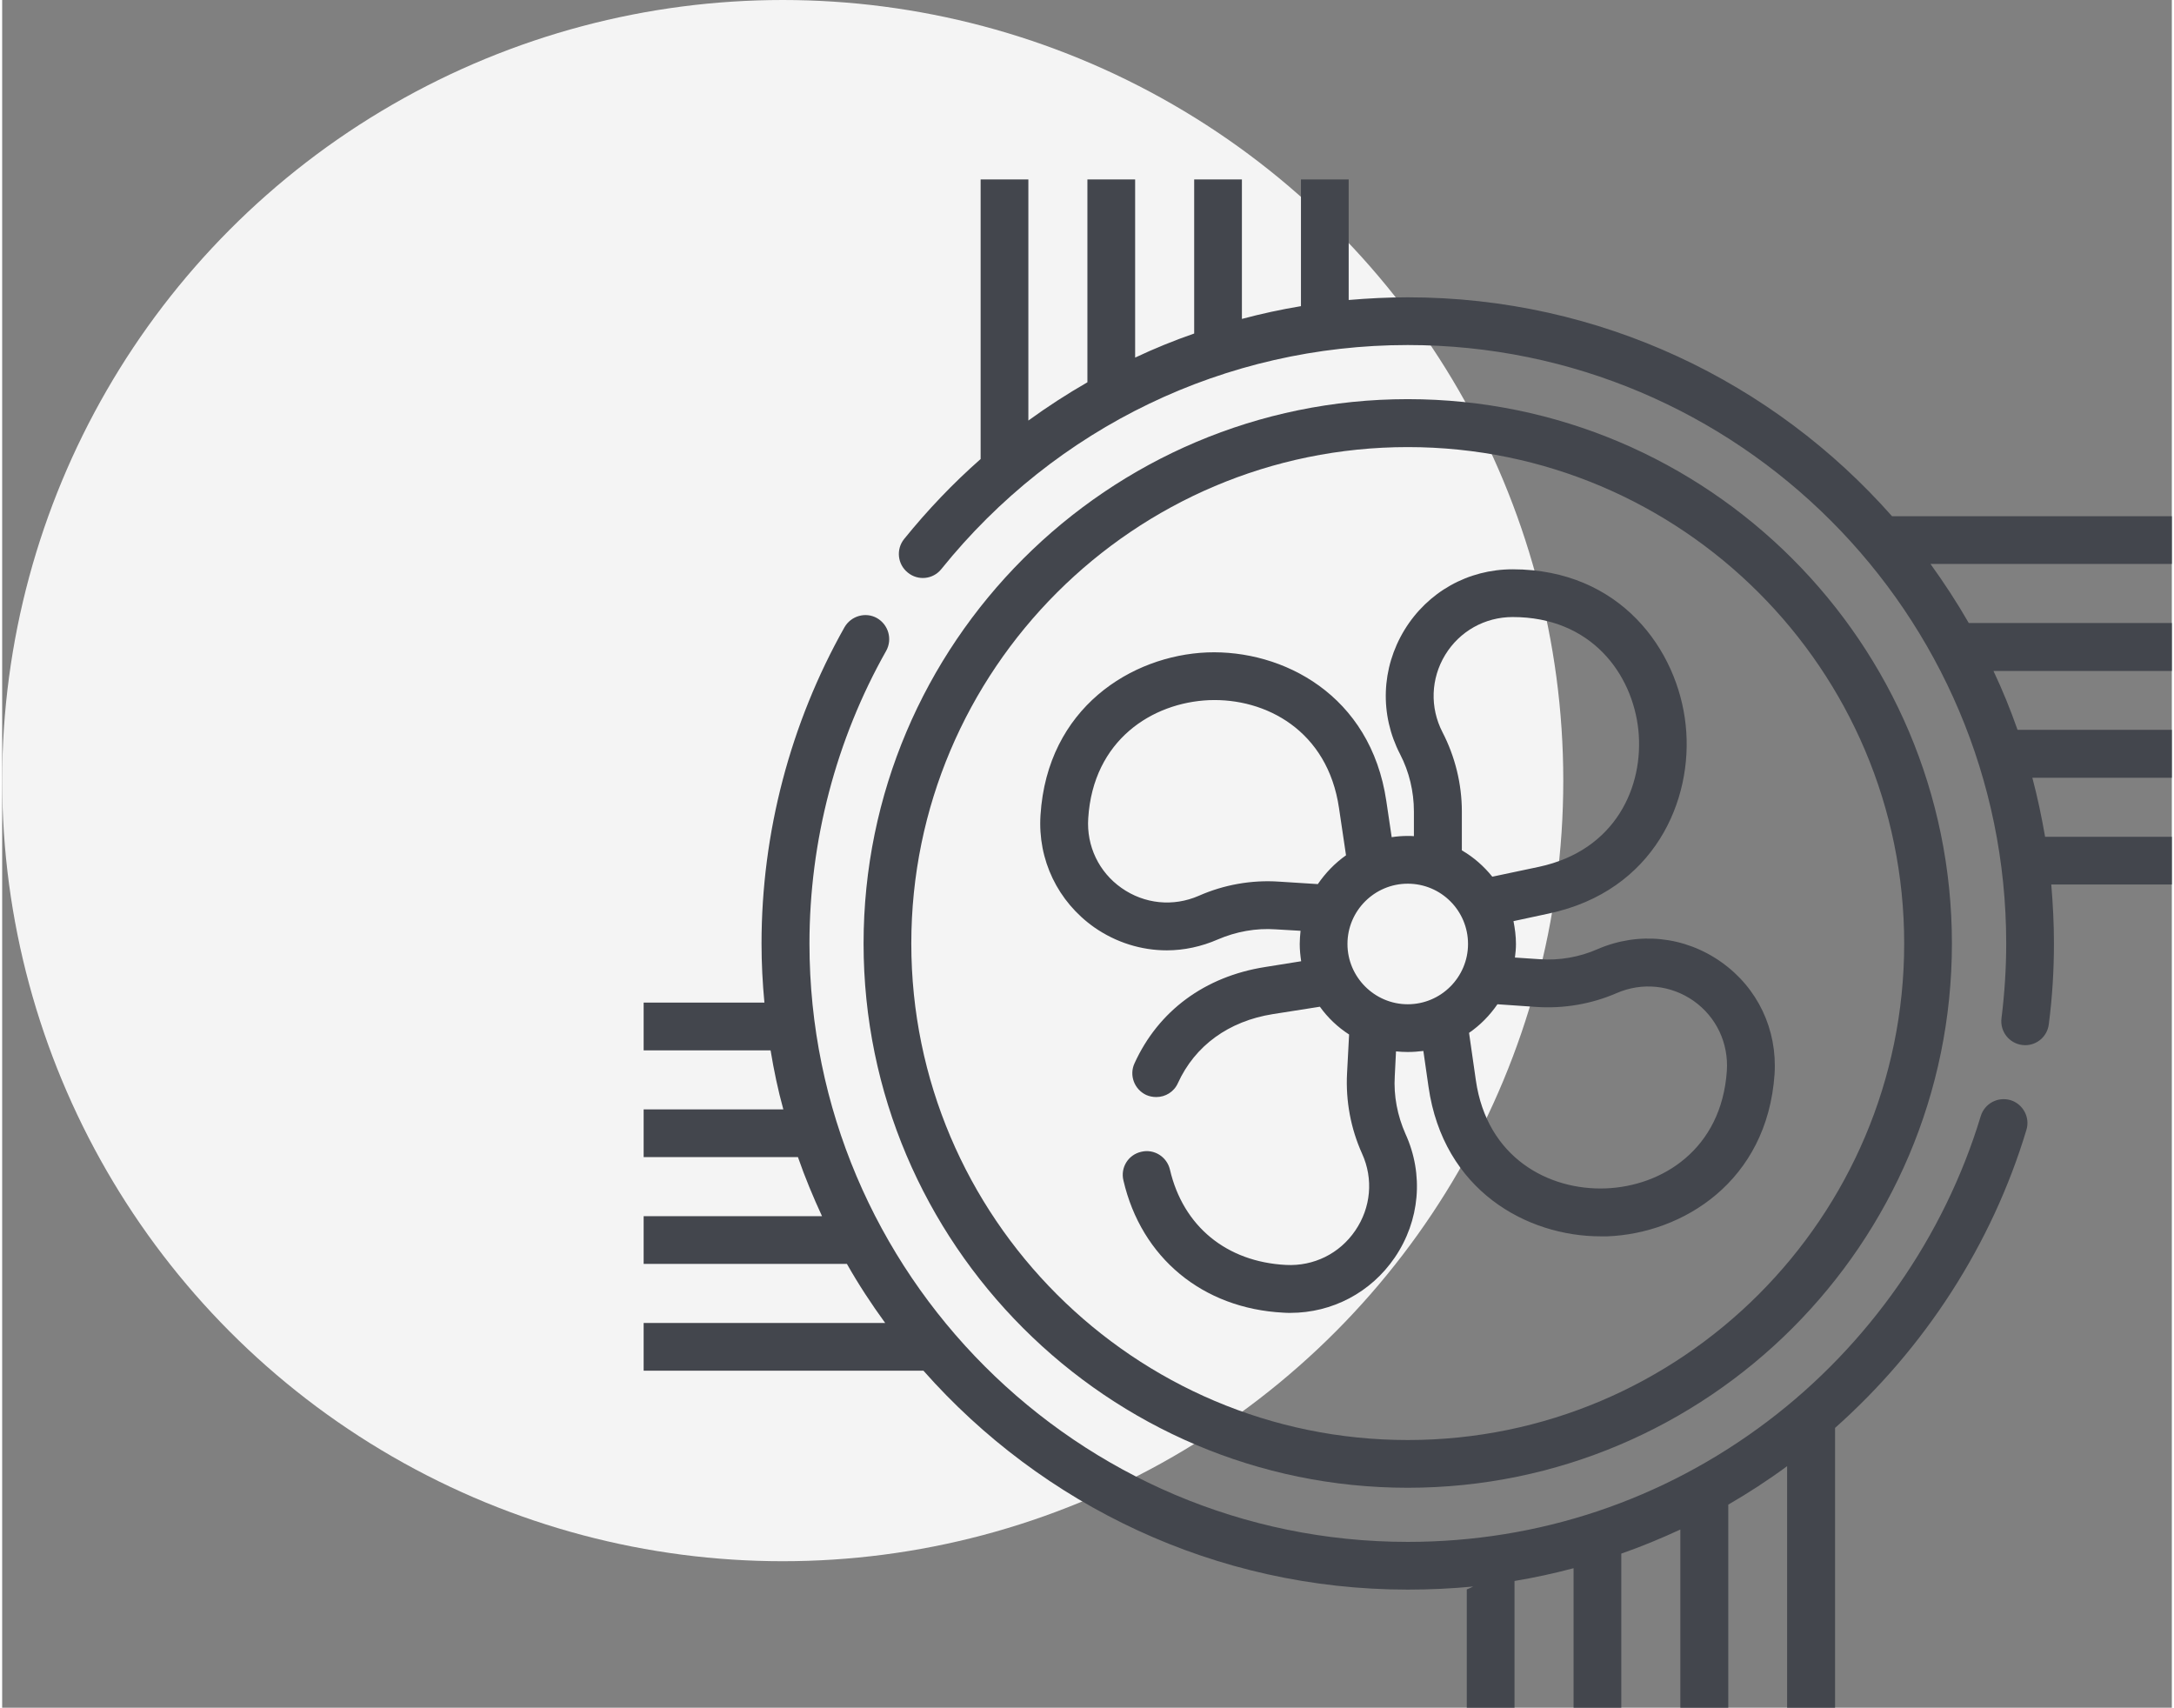 <?xml version="1.0" encoding="UTF-8"?> <!-- Creator: CorelDRAW 2020 (64-Bit) --> <svg xmlns="http://www.w3.org/2000/svg" xmlns:xlink="http://www.w3.org/1999/xlink" xmlns:xodm="http://www.corel.com/coreldraw/odm/2003" xml:space="preserve" width="289px" height="227px" style="shape-rendering:geometricPrecision; text-rendering:geometricPrecision; image-rendering:optimizeQuality; fill-rule:evenodd; clip-rule:evenodd" viewBox="0 0 105.46 83"><rect x="0" y="0" width="105.46" height="83" fill="#808080" stroke="none"/> <defs> <style type="text/css"> <![CDATA[ .fil0 {fill:#F4F4F4} .fil1 {fill:#43464D;fill-rule:nonzero} ]]> </style> </defs> <g id="Слой_x0020_1">  <g id="_2150510814416"> <circle class="fil0" cx="37.94" cy="37.94" r="37.94"></circle> <g> <path class="fil1" d="M68.32 19.4c-14.58,0 -26.45,11.87 -26.45,26.46 0,14.58 11.87,26.45 26.45,26.45 14.59,0 26.45,-11.87 26.45,-26.45 0,-14.59 -11.86,-26.46 -26.45,-26.46zm0 50.59c-13.3,0 -24.13,-10.83 -24.13,-24.13 0,-13.31 10.83,-24.13 24.13,-24.13 13.31,0 24.13,10.82 24.13,24.13 0,13.3 -10.82,24.13 -24.13,24.13z"></path> <path class="fil1" d="M83.56 46.76c-1.78,-1.26 -4.02,-1.49 -6.01,-0.63 -0.88,0.39 -1.86,0.56 -2.82,0.49l-1.2 -0.08c0.03,-0.22 0.05,-0.44 0.05,-0.66 0,-0.38 -0.05,-0.75 -0.12,-1.11l1.72 -0.37c5.12,-1.09 7.04,-5.51 6.65,-9.16 -0.38,-3.65 -3.18,-7.57 -8.41,-7.57 -2.17,0 -4.13,1.1 -5.26,2.95 -1.13,1.86 -1.21,4.11 -0.21,6.04 0.44,0.85 0.67,1.81 0.67,2.78l0 1.2c-0.1,-0.01 -0.2,-0.01 -0.3,-0.01 -0.26,0 -0.53,0.02 -0.78,0.06l-0.26 -1.75c-0.76,-5.18 -5.05,-7.37 -8.71,-7.23 -3.67,0.15 -7.77,2.69 -8.1,7.91 -0.14,2.17 0.84,4.2 2.61,5.45 1.06,0.74 2.29,1.12 3.53,1.12 0.83,0 1.68,-0.18 2.48,-0.53 0.88,-0.38 1.86,-0.56 2.82,-0.49l1.2 0.07c-0.02,0.21 -0.04,0.42 -0.04,0.64 0,0.29 0.03,0.57 0.07,0.84l-1.75 0.28c-2.93,0.46 -5.19,2.13 -6.35,4.68 -0.27,0.58 -0.01,1.27 0.57,1.54 0.16,0.07 0.32,0.1 0.49,0.1 0.44,0 0.86,-0.25 1.05,-0.68 0.83,-1.82 2.47,-3.01 4.61,-3.35l2.29 -0.36c0.38,0.53 0.86,0.99 1.42,1.35l-0.1 1.89c-0.07,1.34 0.18,2.68 0.73,3.9 0.56,1.23 0.43,2.63 -0.33,3.74 -0.76,1.12 -2.02,1.74 -3.37,1.67 -2.89,-0.15 -5,-1.88 -5.64,-4.64 -0.15,-0.62 -0.77,-1.01 -1.39,-0.86 -0.63,0.14 -1.02,0.76 -0.87,1.39 0.87,3.76 3.85,6.23 7.78,6.43 0.11,0.01 0.22,0.01 0.33,0.01 2.04,0 3.92,-0.99 5.08,-2.69 1.22,-1.79 1.42,-4.04 0.52,-6.01 -0.39,-0.88 -0.58,-1.85 -0.52,-2.81l0.06 -1.2c0.19,0.02 0.38,0.03 0.57,0.03 0.26,0 0.51,-0.02 0.76,-0.05l0.25 1.74c0.72,5.04 4.78,7.27 8.37,7.27 0.11,0 0.21,0 0.32,0 3.66,-0.14 7.77,-2.66 8.13,-7.88 0.14,-2.17 -0.82,-4.2 -2.59,-5.45l0 0zm-13.55 -11.17c-0.62,-1.2 -0.57,-2.61 0.13,-3.76 0.7,-1.15 1.93,-1.84 3.28,-1.84 3.82,0 5.82,2.76 6.11,5.49 0.28,2.74 -1.1,5.85 -4.83,6.65l-2.27 0.48c-0.41,-0.51 -0.91,-0.95 -1.48,-1.28l0 -1.89c0,-1.34 -0.33,-2.67 -0.94,-3.85l0 0zm-7.95 7.26c-1.33,-0.09 -2.68,0.15 -3.9,0.69 -1.24,0.54 -2.64,0.4 -3.75,-0.38 -1.1,-0.77 -1.71,-2.04 -1.62,-3.39 0.24,-3.81 3.12,-5.62 5.87,-5.74 2.75,-0.11 5.77,1.47 6.32,5.25l0.34 2.29c-0.54,0.38 -1,0.86 -1.37,1.4l-1.89 -0.12zm3.33 3.03c0,-1.62 1.32,-2.93 2.93,-2.93 1.62,0 2.93,1.31 2.93,2.93 0,1.61 -1.31,2.93 -2.93,2.93 -1.61,0 -2.93,-1.32 -2.93,-2.93zm18.44 6.17c-0.26,3.81 -3.15,5.61 -5.9,5.71 -2.75,0.1 -5.76,-1.48 -6.3,-5.26l-0.33 -2.3c0.54,-0.37 1.01,-0.85 1.38,-1.39l1.89 0.13c1.33,0.09 2.68,-0.14 3.9,-0.67 1.24,-0.54 2.64,-0.4 3.75,0.38 1.1,0.78 1.7,2.05 1.61,3.4l0 0z"></path> <path class="fil1" d="M47.56 8.72l2.32 0 0 11.72c0.92,-0.67 1.88,-1.29 2.87,-1.86l0 -9.86 2.32 0 0 8.66c0.93,-0.44 1.89,-0.83 2.87,-1.17l0 -7.49 2.32 0 0 6.78c0.94,-0.25 1.9,-0.46 2.87,-0.62l0 -6.16 2.32 0 0 5.86c0.95,-0.08 1.91,-0.13 2.87,-0.13 9.36,0 17.78,4.12 23.54,10.64l13.6 0 0 2.32 -11.73 0c0.67,0.93 1.29,1.88 1.86,2.87l9.87 0 0 2.33 -8.67 0c0.44,0.93 0.83,1.89 1.17,2.86l7.5 0 0 2.33 -6.78 0 0 0c0.25,0.94 0.45,1.89 0.62,2.87l6.16 0 0 2.32 -5.86 0c0.08,0.94 0.13,1.9 0.13,2.87 0,1.3 -0.08,2.62 -0.25,3.92 -0.07,0.59 -0.57,1.02 -1.15,1.02 -0.05,0 -0.09,-0.01 -0.14,-0.01 -0.64,-0.08 -1.09,-0.66 -1.01,-1.3 0.15,-1.2 0.23,-2.42 0.23,-3.63 0,-16.04 -13.05,-29.09 -29.09,-29.09 -8.84,0 -17.1,3.97 -22.67,10.89 -0.4,0.5 -1.13,0.58 -1.63,0.17 -0.5,-0.4 -0.58,-1.13 -0.18,-1.63 1.14,-1.41 2.38,-2.71 3.72,-3.89l0 -13.59zm41.53 74.28l-2.33 0 0 -11.74c-0.92,0.68 -1.88,1.3 -2.86,1.87l0 9.87 -2.33 0 0 -8.66c-0.93,0.43 -1.89,0.83 -2.87,1.17l0 7.49 -2.32 0 0 -6.78c-0.94,0.25 -1.9,0.46 -2.87,0.62l0 6.16 -2.32 0 0 -5.75c0.11,-0.04 0.21,-0.09 0.31,-0.14 -1.05,0.1 -2.11,0.15 -3.18,0.15 -9.36,0 -17.78,-4.12 -23.54,-10.64l-13.6 0 0 -2.32 11.74 0c-0.67,-0.92 -1.3,-1.88 -1.86,-2.87l-9.88 0 0 -2.32 8.67 0c-0.43,-0.93 -0.83,-1.89 -1.17,-2.87l-7.5 0 0 -2.32 6.79 0c-0.26,-0.94 -0.46,-1.9 -0.62,-2.87l-6.17 0 0 -2.32 5.87 0c-0.09,-0.95 -0.14,-1.91 -0.14,-2.87 0,-5.38 1.4,-10.7 4.03,-15.37 0.32,-0.56 1.03,-0.76 1.58,-0.45 0.56,0.32 0.76,1.03 0.45,1.59 -2.44,4.32 -3.73,9.25 -3.73,14.23 0,16.03 13.04,29.08 29.08,29.08 6.36,0 12.41,-2.02 17.49,-5.86 4.91,-3.71 8.59,-8.98 10.36,-14.83 0.19,-0.62 0.83,-0.96 1.45,-0.78 0.61,0.19 0.96,0.84 0.77,1.45 -1.67,5.55 -4.94,10.61 -9.3,14.48l0 13.6z"></path> </g> </g> </g> </svg> 